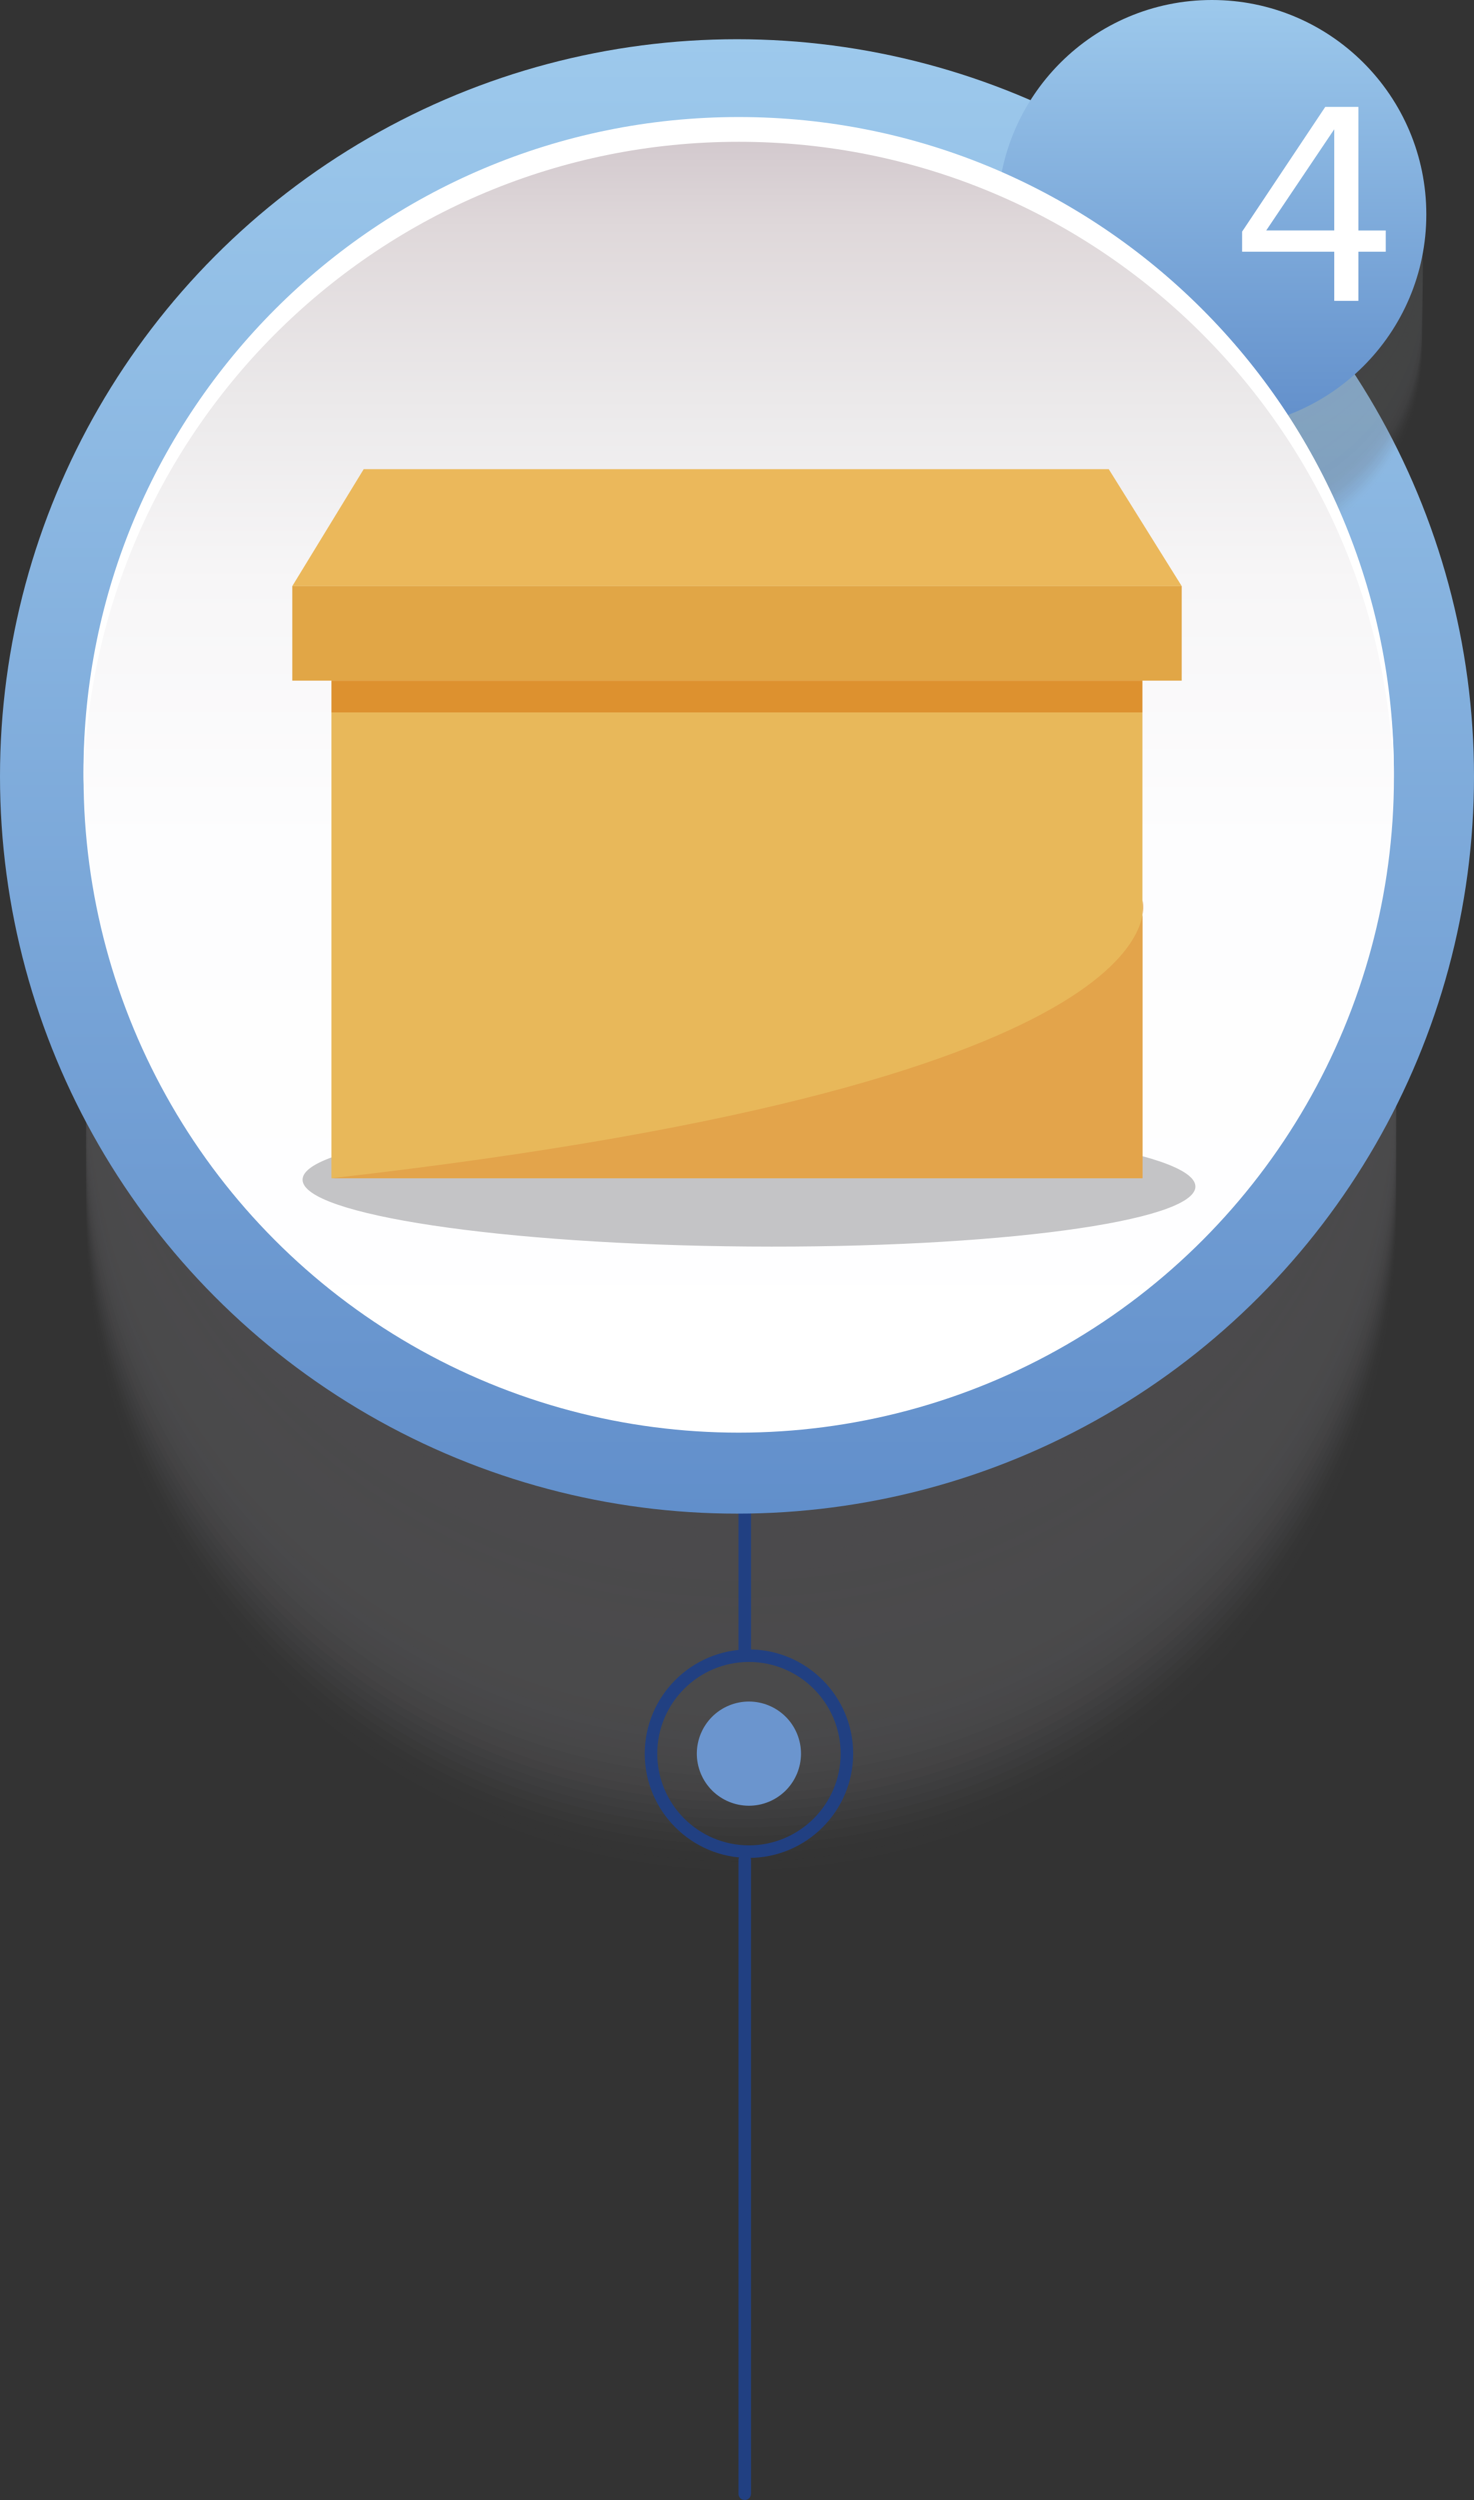 <?xml version="1.0" encoding="UTF-8"?>
<!-- Generator: Adobe Illustrator 28.0.0, SVG Export Plug-In . SVG Version: 6.00 Build 0)  -->
<svg width="228.14" height="386.84" version="1.1" viewBox="0 0 228.14 386.84" xml:space="preserve" xmlns="http://www.w3.org/2000/svg">
<rect x="0" y="0" width="228.14" height="386.84" fill="#333333" stroke="none"/>
<style type="text/css">
	.st0{opacity:0.3;}
	.st1{fill:#828185;fill-opacity:0;}
	.st2{opacity:0.02;fill:#828185;enable-background:new    ;}
	.st3{opacity:0.04;fill:#828185;enable-background:new    ;}
	.st4{opacity:0.06;fill:#828185;enable-background:new    ;}
	.st5{opacity:0.08;fill:#828185;enable-background:new    ;}
	.st6{opacity:0.1;fill:#828185;enable-background:new    ;}
	.st7{opacity:0.12;fill:#828185;enable-background:new    ;}
	.st8{opacity:0.14;fill:#828185;enable-background:new    ;}
	.st9{opacity:0.16;fill:#828185;enable-background:new    ;}
	.st10{opacity:0.18;fill:#828185;enable-background:new    ;}
	.st11{opacity:0.2;fill:#828185;enable-background:new    ;}
	.st12{opacity:0.22;fill:#828185;enable-background:new    ;}
	.st13{opacity:0.24;fill:#828185;enable-background:new    ;}
	.st14{opacity:0.25;fill:#828185;enable-background:new    ;}
	.st15{opacity:0.27;fill:#828185;enable-background:new    ;}
	.st16{opacity:0.29;fill:#828185;enable-background:new    ;}
	.st17{opacity:0.31;fill:#828185;enable-background:new    ;}
	.st18{opacity:0.33;fill:#828185;enable-background:new    ;}
	.st19{opacity:0.35;fill:#828185;enable-background:new    ;}
	.st20{opacity:0.37;fill:#828185;enable-background:new    ;}
	.st21{opacity:0.39;fill:#828185;enable-background:new    ;}
	.st22{opacity:0.41;fill:#828185;enable-background:new    ;}
	.st23{opacity:0.43;fill:#828185;enable-background:new    ;}
	.st24{opacity:0.45;fill:#828185;enable-background:new    ;}
	.st25{opacity:0.47;fill:#828185;enable-background:new    ;}
	.st26{opacity:0.49;fill:#828185;enable-background:new    ;}
	.st27{opacity:0.51;fill:#828185;enable-background:new    ;}
	.st28{opacity:0.53;fill:#828185;enable-background:new    ;}
	.st29{opacity:0.55;fill:#828185;enable-background:new    ;}
	.st30{opacity:0.57;fill:#828185;enable-background:new    ;}
	.st31{opacity:0.59;fill:#828185;enable-background:new    ;}
	.st32{opacity:0.61;fill:#828185;enable-background:new    ;}
	.st33{opacity:0.63;fill:#828185;enable-background:new    ;}
	.st34{opacity:0.65;fill:#828185;enable-background:new    ;}
	.st35{opacity:0.67;fill:#828185;enable-background:new    ;}
	.st36{opacity:0.69;fill:#828185;enable-background:new    ;}
	.st37{opacity:0.71;fill:#828185;enable-background:new    ;}
	.st38{opacity:0.73;fill:#828185;enable-background:new    ;}
	.st39{opacity:0.75;fill:#828185;enable-background:new    ;}
	.st40{opacity:0.76;fill:#828185;enable-background:new    ;}
	.st41{opacity:0.78;fill:#828185;enable-background:new    ;}
	.st42{opacity:0.8;fill:#828185;enable-background:new    ;}
	.st43{opacity:0.82;fill:#828185;enable-background:new    ;}
	.st44{opacity:0.84;fill:#828185;enable-background:new    ;}
	.st45{opacity:0.86;fill:#828185;enable-background:new    ;}
	.st46{opacity:0.88;fill:#828185;enable-background:new    ;}
	.st47{opacity:0.9;fill:#828185;enable-background:new    ;}
	.st48{opacity:0.92;fill:#828185;enable-background:new    ;}
	.st49{opacity:0.94;fill:#828185;enable-background:new    ;}
	.st50{opacity:0.96;fill:#828185;enable-background:new    ;}
	.st51{opacity:0.98;fill:#828185;enable-background:new    ;}
	.st52{fill:#828185;}
	.st53{fill:#6B95CE;}
	.st54{fill:#214082;}
	.st55{fill:url(#SVGID_1_);}
	.st56{fill:#686A6D;fill-opacity:0;}
	.st57{opacity:0.02;fill:#686A6D;enable-background:new    ;}
	.st58{opacity:0.04;fill:#686A6D;enable-background:new    ;}
	.st59{opacity:0.06;fill:#686A6D;enable-background:new    ;}
	.st60{opacity:0.08;fill:#686A6D;enable-background:new    ;}
	.st61{opacity:0.1;fill:#686A6D;enable-background:new    ;}
	.st62{opacity:0.12;fill:#686A6D;enable-background:new    ;}
	.st63{opacity:0.14;fill:#686A6D;enable-background:new    ;}
	.st64{opacity:0.16;fill:#686A6D;enable-background:new    ;}
	.st65{opacity:0.18;fill:#686A6D;enable-background:new    ;}
	.st66{opacity:0.2;fill:#686A6D;enable-background:new    ;}
	.st67{opacity:0.22;fill:#686A6D;enable-background:new    ;}
	.st68{opacity:0.24;fill:#686A6D;enable-background:new    ;}
	.st69{opacity:0.25;fill:#686A6D;enable-background:new    ;}
	.st70{opacity:0.27;fill:#686A6D;enable-background:new    ;}
	.st71{opacity:0.29;fill:#686A6D;enable-background:new    ;}
	.st72{opacity:0.31;fill:#686A6D;enable-background:new    ;}
	.st73{opacity:0.33;fill:#686A6D;enable-background:new    ;}
	.st74{opacity:0.35;fill:#686A6D;enable-background:new    ;}
	.st75{opacity:0.37;fill:#686A6D;enable-background:new    ;}
	.st76{opacity:0.39;fill:#686A6D;enable-background:new    ;}
	.st77{opacity:0.41;fill:#686A6D;enable-background:new    ;}
	.st78{opacity:0.43;fill:#686A6D;enable-background:new    ;}
	.st79{opacity:0.45;fill:#686A6D;enable-background:new    ;}
	.st80{opacity:0.47;fill:#686A6D;enable-background:new    ;}
	.st81{opacity:0.49;fill:#686A6D;enable-background:new    ;}
	.st82{opacity:0.51;fill:#686A6D;enable-background:new    ;}
	.st83{opacity:0.53;fill:#686A6D;enable-background:new    ;}
	.st84{opacity:0.55;fill:#686A6D;enable-background:new    ;}
	.st85{opacity:0.57;fill:#686A6D;enable-background:new    ;}
	.st86{opacity:0.59;fill:#686A6D;enable-background:new    ;}
	.st87{opacity:0.61;fill:#686A6D;enable-background:new    ;}
	.st88{opacity:0.63;fill:#686A6D;enable-background:new    ;}
	.st89{opacity:0.65;fill:#686A6D;enable-background:new    ;}
	.st90{opacity:0.67;fill:#686A6D;enable-background:new    ;}
	.st91{opacity:0.69;fill:#686A6D;enable-background:new    ;}
	.st92{opacity:0.71;fill:#686A6D;enable-background:new    ;}
	.st93{opacity:0.73;fill:#686A6D;enable-background:new    ;}
	.st94{opacity:0.75;fill:#686A6D;enable-background:new    ;}
	.st95{opacity:0.76;fill:#686A6D;enable-background:new    ;}
	.st96{opacity:0.78;fill:#686A6D;enable-background:new    ;}
	.st97{opacity:0.8;fill:#686A6D;enable-background:new    ;}
	.st98{opacity:0.82;fill:#686A6D;enable-background:new    ;}
	.st99{opacity:0.84;fill:#686A6D;enable-background:new    ;}
	.st100{opacity:0.86;fill:#686A6D;enable-background:new    ;}
	.st101{opacity:0.88;fill:#686A6D;enable-background:new    ;}
	.st102{opacity:0.9;fill:#686A6D;enable-background:new    ;}
	.st103{opacity:0.92;fill:#686A6D;enable-background:new    ;}
	.st104{opacity:0.94;fill:#686A6D;enable-background:new    ;}
	.st105{opacity:0.96;fill:#686A6D;enable-background:new    ;}
	.st106{opacity:0.98;fill:#686A6D;enable-background:new    ;}
	.st107{fill:#686A6D;}
	.st108{fill:url(#SVGID_00000101078986623396690550000017862432832558293155_);}
	.st109{fill:url(#SVGID_00000097485589170429562600000003418904128264525190_);}
	.st110{fill:#FFFFFF;}
	.st111{opacity:0.4;fill:#6E6F72;enable-background:new    ;}
	.st112{fill:#E8B85A;}
	.st113{fill:#EBB85B;}
	.st114{fill:#E1A646;}
	.st115{fill:#DD912F;}
	.st116{fill:#E3A44B;}
</style>
<g class="st0" transform="translate(-28.79 -4.68)">
	
		<circle class="st1" transform="matrix(.707 -.707 .707 .707 -95.116 158.27)" cx="143.5" cy="193.95" r="101.41"/>
	<circle class="st2" cx="143.5" cy="192.64" r="101.41"/>
	<circle class="st3" cx="143.5" cy="191.32" r="101.41"/>
	<circle class="st4" cx="143.5" cy="190" r="101.41"/>
	<circle class="st5" cx="143.5" cy="188.69" r="101.41"/>
	<circle class="st6" cx="143.5" cy="187.37" r="101.41"/>
	<circle class="st7" cx="143.5" cy="186.05" r="101.41"/>
	<circle class="st8" cx="143.5" cy="184.74" r="101.41"/>
	<circle class="st9" cx="143.5" cy="183.42" r="101.41"/>
	<circle class="st10" cx="143.5" cy="182.1" r="101.41"/>
	<circle class="st11" cx="143.5" cy="180.79" r="101.41"/>
	<circle class="st12" cx="143.5" cy="179.47" r="101.41"/>
	<circle class="st13" cx="143.5" cy="178.15" r="101.41"/>
	<circle class="st14" cx="143.5" cy="176.83" r="101.41"/>
	<circle class="st15" cx="143.5" cy="175.52" r="101.41"/>
	<circle class="st16" cx="143.5" cy="174.2" r="101.41"/>
	<circle class="st17" cx="143.5" cy="172.88" r="101.41"/>
	<circle class="st18" cx="143.5" cy="171.57" r="101.41"/>
	<circle class="st19" cx="143.5" cy="170.25" r="101.41"/>
	<circle class="st20" cx="143.5" cy="168.93" r="101.41"/>
	<circle class="st21" cx="143.5" cy="167.62" r="101.41"/>
	<circle class="st22" cx="143.5" cy="166.3" r="101.41"/>
	<circle class="st23" cx="143.5" cy="164.98" r="101.41"/>
	<circle class="st24" cx="143.5" cy="163.67" r="101.41"/>
	<circle class="st25" cx="143.5" cy="162.35" r="101.41"/>
	<circle class="st26" cx="143.5" cy="161.03" r="101.41"/>
	<circle class="st27" cx="143.5" cy="159.71" r="101.41"/>
	<circle class="st28" cx="143.5" cy="158.4" r="101.41"/>
	<circle class="st29" cx="143.5" cy="157.08" r="101.41"/>
	<circle class="st30" cx="143.5" cy="155.76" r="101.41"/>
	<circle class="st31" cx="143.5" cy="154.45" r="101.41"/>
	<circle class="st32" cx="143.5" cy="153.13" r="101.41"/>
	<circle class="st33" cx="143.5" cy="151.81" r="101.41"/>
	<circle class="st34" cx="143.5" cy="150.5" r="101.41"/>
	<circle class="st35" cx="143.5" cy="149.18" r="101.41"/>
	<circle class="st36" cx="143.5" cy="147.86" r="101.41"/>
	<circle class="st37" cx="143.5" cy="146.54" r="101.41"/>
	<circle class="st38" cx="143.5" cy="145.23" r="101.41"/>
	<circle class="st39" cx="143.5" cy="143.91" r="101.41"/>
	<circle class="st40" cx="143.5" cy="142.59" r="101.41"/>
	<circle class="st41" cx="143.5" cy="141.28" r="101.41"/>
	<circle class="st42" cx="143.5" cy="139.96" r="101.41"/>
	<circle class="st43" cx="143.5" cy="138.64" r="101.41"/>
	<circle class="st44" cx="143.5" cy="137.33" r="101.41"/>
	<circle class="st45" cx="143.5" cy="136.01" r="101.41"/>
	<circle class="st46" cx="143.5" cy="134.69" r="101.41"/>
	<circle class="st47" cx="143.5" cy="133.37" r="101.41"/>
	<circle class="st48" cx="143.5" cy="132.06" r="101.41"/>
	<circle class="st49" cx="143.5" cy="130.74" r="101.41"/>
	<circle class="st50" cx="143.5" cy="129.42" r="101.41"/>
	<circle class="st51" cx="143.5" cy="128.11" r="101.41"/>
	<circle class="st52" cx="143.5" cy="126.79" r="101.41"/>
</g>
<circle class="st53" transform="rotate(-22.5)" cx="3.251" cy="295.05" r="8.06"/>
<path class="st54" d="m115.92 287.48c-8.89 0-16.13-7.24-16.13-16.13s7.24-16.13 16.13-16.13 16.13 7.24 16.13 16.13-7.24 16.13-16.13 16.13zm0-30.32c-7.83 0-14.19 6.37-14.19 14.19s6.37 14.19 14.19 14.19 14.19-6.37 14.19-14.19-6.37-14.19-14.19-14.19z"/>
<path class="st54" d="m115.27 257.16c-0.53 0-0.97-0.43-0.97-0.97v-21.94c0-0.53 0.43-0.97 0.97-0.97s0.97 0.43 0.97 0.97v21.94c0 0.53-0.43 0.97-0.97 0.97z"/>
<path class="st54" d="m115.27 386.84c-0.53 0-0.97-0.43-0.97-0.97v-98.07c0-0.53 0.43-0.97 0.97-0.97s0.97 0.43 0.97 0.97v98.07c0 0.53-0.43 0.97-0.97 0.97z"/>
<linearGradient id="SVGID_1_" x1="142.86" x2="142.86" y1="477.91" y2="249.77" gradientTransform="matrix(1 0 0 -1 -28.79 483.98)" gradientUnits="userSpaceOnUse">
	<stop stop-color="#9DC9EC" offset="0"/>
	<stop stop-color="#6491CC" offset=".96"/>
	<stop stop-color="#618FCB" offset="1"/>
</linearGradient>
<circle class="st55" cx="114.07" cy="120.14" r="114.07" fill="url(#SVGID_1_)"/>
<g class="st0" transform="translate(-28.79 -4.68)">
	
		<circle class="st56" transform="matrix(.23 -.973 .973 .23 108.71 256.39)" cx="216.33" cy="59.51" r="32.53"/>
	
		<circle class="st57" transform="matrix(.226 -.974 .974 .226 109.91 256.5)" cx="216.33" cy="59.1" r="32.53"/>
	
		<circle class="st58" transform="matrix(.222 -.975 .975 .222 111.17 256.63)" cx="216.35" cy="58.67" r="32.53"/>
	
		<circle class="st59" transform="matrix(.217 -.976 .976 .217 112.48 256.83)" cx="216.41" cy="58.27" r="32.53"/>
	
		<circle class="st60" transform="matrix(.213 -.977 .977 .213 113.79 256.92)" cx="216.36" cy="57.83" r="32.53"/>
	
		<circle class="st61" transform="matrix(.208 -.978 .978 .208 115.19 257.1)" cx="216.37" cy="57.41" r="32.53"/>
	
		<circle class="st62" transform="matrix(.203 -.979 .979 .203 116.59 257.19)" cx="216.28" cy="56.98" r="32.53"/>
	
		<circle class="st63" transform="matrix(.198 -.98 .98 .198 118.12 257.45)" cx="216.33" cy="56.56" r="32.53"/>
	
		<circle class="st64" transform="matrix(.192 -.981 .981 .192 119.7 257.66)" cx="216.32" cy="56.14" r="32.53"/>
	
		<circle class="st65" transform="matrix(.186 -.983 .983 .186 121.33 257.87)" cx="216.3" cy="55.71" r="32.53"/>
	
		<circle class="st66" transform="matrix(.18 -.984 .984 .18 123.04 258.11)" cx="216.28" cy="55.28" r="32.53"/>
	
		<circle class="st67" transform="matrix(.173 -.985 .985 .173 124.87 258.43)" cx="216.32" cy="54.86" r="32.53"/>
	
		<circle class="st68" transform="matrix(.166 -.986 .986 .166 126.81 258.87)" cx="216.43" cy="54.47" r="32.53"/>
	
		<circle class="st69" transform="matrix(.158 -.987 .987 .158 128.74 259.04)" cx="216.29" cy="54.02" r="32.53"/>
	
		<circle class="st70" transform="matrix(.15 -.989 .989 .15 130.86 259.42)" cx="216.31" cy="53.6" r="32.53"/>
	
		<circle class="st71" transform="matrix(.141 -.99 .99 .141 133.11 259.86)" cx="216.36" cy="53.19" r="32.53"/>
	
		<circle class="st72" transform="matrix(.132 -.991 .991 .132 135.44 260.21)" cx="216.31" cy="52.76" r="32.53"/>
	
		<circle class="st73" transform="matrix(.122 -.993 .993 .122 138 260.75)" cx="216.41" cy="52.35" r="32.53"/>
	
		<circle class="st74" transform="matrix(.112 -.994 .994 .112 140.62 261.11)" cx="216.33" cy="51.92" r="32.53"/>
	<circle class="st75" transform="matrix(.1 -.995 .995 .1 143.47 261.61)" cx="216.35" cy="51.5" r="32.53"/>
	
		<circle class="st76" transform="matrix(.088 -.996 .996 .088 146.51 262.13)" cx="216.37" cy="51.08" r="32.53"/>
	
		<circle class="st77" transform="matrix(.074 -.997 .997 .074 149.83 262.76)" cx="216.47" cy="50.67" r="32.53"/>
	
		<circle class="st78" transform="matrix(.06 -.998 .998 .06 153.22 263.18)" cx="216.35" cy="50.24" r="32.53"/>
	
		<circle class="st79" transform="matrix(.044 -.999 .999 .044 156.96 263.73)" cx="216.35" cy="49.81" r="32.53"/>
	
		<circle class="st80" transform="matrix(.028 -1 1 .028 161 264.31)" cx="216.37" cy="49.39" r="32.53"/>
	
		<circle class="st81" transform="matrix(.01 -1 1 .01 165.32 264.84)" cx="216.36" cy="48.96" r="32.53"/>
	
		<circle class="st82" transform="matrix(1 -.01 .01 1 -.473 2.155)" cx="216.36" cy="48.6" r="32.53"/>
	
		<circle class="st83" transform="matrix(1 -.031 .031 1 -1.396 6.782)" cx="216.37" cy="48.08" r="32.53"/>
	
		<circle class="st84" transform="matrix(.999 -.054 .054 .999 -2.264 11.77)" cx="216.36" cy="47.73" r="32.53"/>
	
		<circle class="st85" transform="matrix(.997 -.079 .079 .997 -3.053 17.199)" cx="216.37" cy="47.28" r="32.53"/>
	
		<circle class="st86" transform="matrix(.994 -.105 .105 .994 -3.727 23.064)" cx="216.36" cy="46.79" r="32.53"/>
	
		<circle class="st87" transform="matrix(.991 -.134 .134 .991 -4.261 29.369)" cx="216.36" cy="46.39" r="32.53"/>
	
		<circle class="st88" transform="matrix(.987 -.164 .164 .987 -4.626 36.112)" cx="216.37" cy="46.07" r="32.53"/>
	
		<circle class="st89" transform="matrix(.981 -.196 .196 .981 -4.739 43.319)" cx="216.37" cy="45.59" r="32.53"/>
	
		<circle class="st90" transform="matrix(.973 -.23 .23 .973 -4.599 50.912)" cx="216.37" cy="45.21" r="32.53"/>
	<circle class="st91" cx="216.37" cy="44.74" r="32.53"/>
	<circle class="st92" cx="216.37" cy="44.32" r="32.53"/>
	<circle class="st93" cx="216.37" cy="43.89" r="32.53"/>
	<circle class="st94" cx="216.37" cy="43.47" r="32.53"/>
	<circle class="st95" cx="216.37" cy="43.05" r="32.53"/>
	<circle class="st96" cx="216.37" cy="42.63" r="32.53"/>
	<circle class="st97" cx="216.37" cy="42.2" r="32.53"/>
	<circle class="st98" cx="216.37" cy="41.78" r="32.53"/>
	<circle class="st99" cx="216.37" cy="41.36" r="32.53"/>
	<circle class="st100" cx="216.37" cy="40.94" r="32.53"/>
	
		<circle class="st101" transform="matrix(.707 -.707 .707 .707 34.728 164.86)" cx="216.37" cy="40.51" r="32.53"/>
	
		<circle class="st102" transform="matrix(.707 -.707 .707 .707 35.024 164.74)" cx="216.37" cy="40.09" r="32.53"/>
	
		<circle class="st103" transform="matrix(.707 -.707 .707 .707 35.326 164.62)" cx="216.37" cy="39.67" r="32.53"/>
	
		<circle class="st104" transform="matrix(.707 -.707 .707 .707 35.619 164.49)" cx="216.37" cy="39.25" r="32.53"/>
	
		<circle class="st105" transform="matrix(.707 -.707 .707 .707 35.918 164.36)" cx="216.36" cy="38.82" r="32.53"/>
	
		<circle class="st106" transform="matrix(.707 -.707 .707 .707 36.221 164.24)" cx="216.36" cy="38.4" r="32.53"/>
	
		<circle class="st107" transform="matrix(.707 -.707 .707 .707 36.516 164.12)" cx="216.37" cy="37.98" r="32.53"/>
</g>
<linearGradient id="SVGID_00000027599183004025253510000014439268962866553763_" x1="216.37" x2="216.37" y1="483.99" y2="417.61" gradientTransform="matrix(1 0 0 -1 -28.796 483.98)" gradientUnits="userSpaceOnUse">
	<stop stop-color="#9DC9EC" offset="0"/>
	<stop stop-color="#6491CC" offset=".96"/>
	<stop stop-color="#618FCB" offset="1"/>
</linearGradient>
<circle cx="187.58" cy="33.18" r="33.18" fill="url(#SVGID_00000027599183004025253510000014439268962866553763_)"/>
<linearGradient id="SVGID_00000121964637657825282620000014091710084125997745_" x1="143.13" x2="143.13" y1="465.12" y2="262.3" gradientTransform="matrix(1 0 0 -1 -28.791 483.97)" gradientUnits="userSpaceOnUse">
	<stop stop-color="#D0C6CB" offset="0"/>
	<stop stop-color="#DFD8DA" offset=".08"/>
	<stop stop-color="#EBE9EA" offset=".21"/>
	<stop stop-color="#F7F6F7" offset=".35"/>
	<stop stop-color="#FDFDFE" offset=".55"/>
	<stop stop-color="#fff" offset="1"/>
</linearGradient>
<circle cx="114.34" cy="120.27" r="101.41" fill="url(#SVGID_00000121964637657825282620000014091710084125997745_)"/>
<path class="st110" d="m114.34 21.94c55.37 0 100.36 44.37 101.38 99.49 0.01-0.64 0.02-1.27 0.02-1.91 0-56.01-45.4-101.41-101.41-101.41-56.01 0-101.41 45.4-101.41 101.41 0 0.64 0.01 1.28 0.02 1.91 1.02-55.12 46.02-99.49 101.38-99.49z"/>
<path class="st110" d="m206.51 46.55v-7.6h-14.26v-3.11l12.87-19.3h5.13v19.12h4.23v3.29h-4.23v7.6zm0-26.55-10.53 15.66h10.53z"/>
<path class="st111" d="m46.83 182.53c-0.04 5.42 30.87 10.05 69.03 10.35 38.16 0.3 69.12-3.86 69.16-9.27 0.04-5.42-30.87-10.05-69.03-10.35-38.16-0.3-69.13 3.86-69.16 9.27z"/>
<rect class="st112" x="51.3" y="110.24" width="125.52" height="72.07"/>
<polygon class="st113" transform="translate(-28.79 -4.68)" points="211.69 95.37 200.4 77.28 85.08 77.28 74.03 95.37"/>
<rect class="st114" x="45.24" y="90.69" width="137.66" height="14.63"/>
<rect class="st115" x="51.3" y="105.32" width="125.52" height="4.92"/>
<path class="st116" d="m176.83 139.3s8.76 27.79-125.52 43.01h125.52z"/>
</svg>
